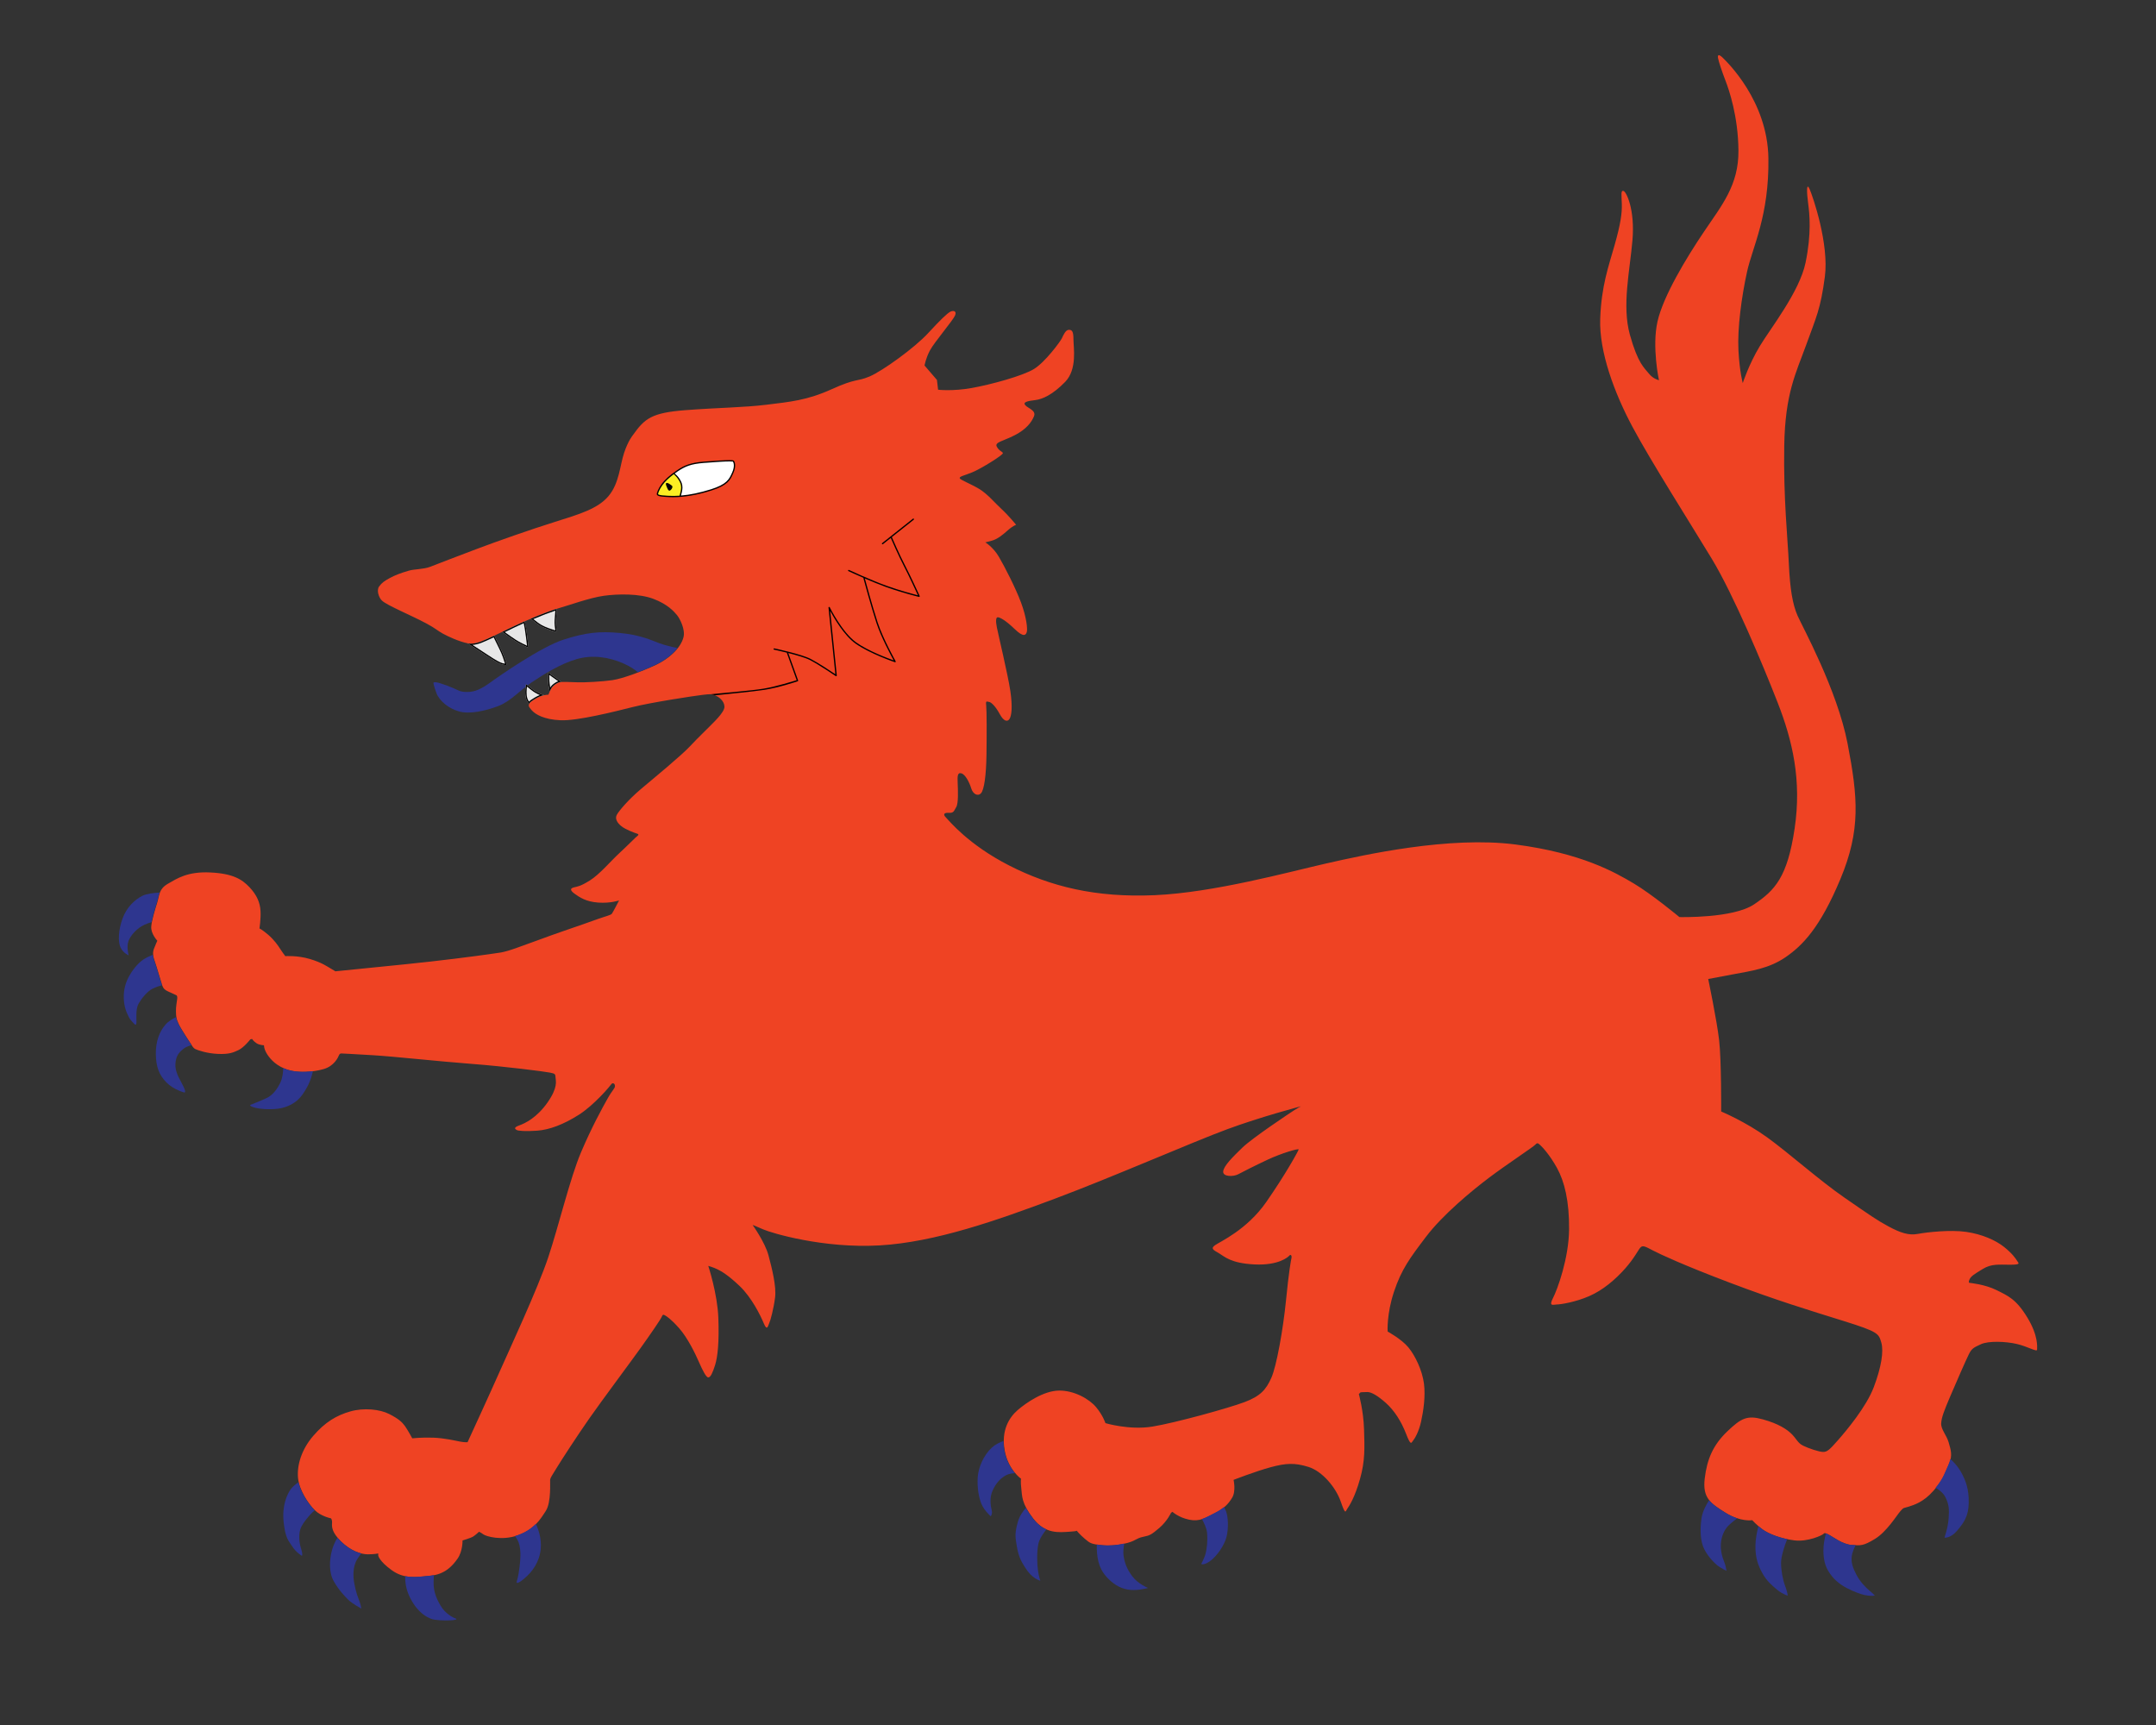 <?xml version="1.0" encoding="iso-8859-1"?>
<!-- Generator: Adobe Illustrator 19.2.0, SVG Export Plug-In . SVG Version: 6.00 Build 0)  -->
<svg version="1.1" id="Vrstva_1" xmlns="http://www.w3.org/2000/svg" xmlns:xlink="http://www.w3.org/1999/xlink" x="0px" y="0px"
	 viewBox="0 0 500 400" style="enable-background:new 0 0 500 400;" xml:space="preserve">
<rect x="0" y="0" width="500" height="400" fill="#333333" stroke="none"/>
<path style="fill:#EF4323;" d="M146.755,100.925c2.738-3.874,4.341-5.209,12.156-5.811s13.492-0.602,18.902-1.27
	c5.41-0.667,9.351-1.001,15.095-3.606s5.744-1.67,8.749-2.939c3.006-1.269,10.486-6.679,13.558-10.019
	c3.072-3.339,4.408-4.542,5.076-4.942c0.668-0.401,1.669-0.334,1.202,0.801c-0.467,1.136-4.809,6.212-5.811,8.082
	s-1.269,3.54-1.269,3.54l2.872,3.34l0.267,2.27c0,0,3.34,0.401,7.815-0.4c4.475-0.802,11.822-2.805,14.427-4.408
	c2.605-1.603,6.145-6.412,6.478-7.147c0.334-0.735,0.868-1.937,1.603-1.937s1.069,0.334,1.069,2.204s0.935,6.946-1.937,9.885
	s-5.209,4.008-6.946,4.208c-1.737,0.2-2.939,0.467-2.271,1.202s2.539,1.202,2.004,2.538s-1.736,3.004-4.475,4.408
	c-2.739,1.403-4.742,1.604-4.141,2.672c0.601,1.069,1.269,1.068,1.402,1.469c0.134,0.401-5.143,3.673-7.147,4.475
	s-2.938,0.933-2.872,1.334c0.067,0.401,2.471,1.27,4.475,2.472s3.607,3.206,5.21,4.675s3.406,3.673,3.406,3.673
	s-0.735,0.2-2.004,1.336s-2.404,2.004-3.606,2.338s-1.536,0.401-1.536,0.401s1.802,1.067,3.138,3.338
	c1.336,2.271,3.874,7.214,5.143,10.62s1.536,6.078,1.336,6.812c-0.2,0.735-0.734,1.335-2.805-0.668
	c-2.071-2.003-3.34-2.671-3.874-2.738c-0.534-0.067-0.534,0.934-0.267,2.336s2.605,11.153,3.139,14.827
	c0.534,3.673,0.267,5.678-0.201,6.412c-0.467,0.734-1.336,0.601-2.271-1.136c-0.935-1.736-1.937-2.738-2.471-2.805
	s-0.802-0.401-0.668,0.801c0.134,1.203,0.134,6.81,0.067,11.486c-0.067,4.676-0.534,8.082-1.269,8.883
	c-0.735,0.802-1.87,0.201-2.271-1.135s-1.336-3.206-2.271-3.473s-0.935,0.668-0.868,2.271s0.2,4.675-0.334,5.543
	c-0.534,0.869-0.535,1.403-1.67,1.336c-1.135-0.067-1.47,0.335-0.735,1.069c0.735,0.734,5.143,6.277,14.694,11.153
	s20.037,7.48,33.729,6.879c13.693-0.601,30.924-5.342,39.74-7.346s28.586-6.412,43.949-4.408
	c15.361,2.004,23.109,6.477,27.385,9.015c4.275,2.539,10.619,7.815,10.619,7.815s12.424,0.335,17.299-2.938
	c4.877-3.273,7.748-6.344,9.418-17.565s-0.469-20.37-3.941-29.254c-3.473-8.883-10.219-24.979-15.227-33.261
	c-5.01-8.282-14.227-22.776-18.434-30.657c-4.209-7.881-7.75-17.432-7.482-25.046c0.267-7.614,1.938-12.155,3.34-17.098
	s1.738-7.413,1.67-9.551c-0.066-2.138-0.268-3.206,0.4-3.006s2.672,4.341,2.07,11.421c-0.6,7.08-2.471,15.161-0.6,21.907
	c1.869,6.746,3.406,7.748,4.408,9.017c1.002,1.269,2.338,1.537,2.338,1.537s-1.67-7.749-0.334-13.626
	c1.336-5.878,6.611-14.626,10.752-20.771s8.082-10.82,8.016-18.835c-0.066-8.015-2.205-14.158-3.006-16.229
	c-0.801-2.07-1.604-4.475-1.736-5.276c-0.135-0.802,0.268-0.868,1.135,0c0.869,0.868,10.353,9.885,10.553,23.243
	c0.201,13.358-3.674,20.57-4.943,26.314c-1.268,5.744-2.272,13.156-2.004,18.232c0.267,5.077,1.002,7.615,1.002,7.615
	s1.402-4.342,3.941-8.55c2.537-4.208,9.219-12.622,10.621-19.368s0.934-11.287,0.6-13.758c-0.334-2.471-0.432-5.076,0.352-3.273
	c0.785,1.803,4.525,12.757,3.523,20.304c-1.002,7.547-2.004,9.349-4.342,15.828s-4.877,11.153-5.076,23.376
	c-0.201,12.223,0.803,21.438,1.068,27.316c0.268,5.878,0.869,9.417,2.004,12.022s9.217,17.231,11.621,29.721
	c2.404,12.49,3.072,20.037-1.67,31.392s-8.816,15.43-12.69,18.101c-3.875,2.671-8.016,3.205-12.291,4.007
	c-4.273,0.802-5.676,1.069-5.676,1.069s2.004,9.549,2.537,14.225c0.535,4.676,0.469,16.497,0.469,16.497s5.609,2.336,10.685,6.01
	s12.09,9.953,17.9,13.96c5.811,4.007,7.479,5.21,10.217,6.679s4.676,2.137,6.812,1.736c2.137-0.4,7.547-1.002,11.221-0.468
	c3.674,0.534,6.815,1.938,8.75,3.474c1.938,1.536,2.738,2.738,3.072,3.272c0.334,0.534,0.936,0.868-1.67,0.868
	c-2.603,0-4.275-0.268-6.346,1.002c-2.07,1.27-2.738,1.671-3.072,2.472c-0.334,0.801,0.068,0.734,0.068,0.734
	s3.539,0.334,6.211,1.67s4.541,2.069,7.145,6.344c2.605,4.274,2.272,6.879,2.272,7.48c0,0.602-2.139-0.735-4.742-1.336
	c-2.605-0.601-6.547-0.733-8.283,0.067c-1.736,0.801-2.135,1-2.803,2.336s-3.006,6.68-4.342,9.818
	c-1.336,3.139-2.004,4.809-2.07,6.212c-0.066,1.402,1.268,2.738,1.736,4.408c0.467,1.67,1.002,3.007,0,5.211
	s-1.203,3.339-3.541,6.011c-2.338,2.672-4.541,3.273-5.744,3.674c-1.201,0.4-1.068,0.066-1.936,1.068
	c-0.869,1.002-3.141,4.742-5.879,6.412c-2.738,1.67-3.34,1.535-5.41,1.402s-4.408-1.936-5.076-2.27
	c-0.668-0.334-1.135-0.668-1.402-0.334c-0.267,0.334-3.674,1.936-6.812,1.536c-3.139-0.4-5.877-1.47-7.348-2.538
	c-1.469-1.068-2.404-2.138-2.404-2.138s-2.672,0.468-6.211-1.736c-3.541-2.204-5.346-3.474-4.81-7.948
	c0.535-4.475,1.938-7.747,5.211-10.887c3.273-3.14,4.674-3.808,8.281-2.806s5.545,2.271,6.68,3.406
	c1.135,1.136,1.402,2.07,2.605,2.672c1.201,0.602,3.74,1.47,4.676,1.47c0.934,0,1.469-0.468,3.406-2.672
	c1.936-2.204,6.611-7.747,8.348-12.355c1.738-4.608,2.34-8.281,1.738-10.353c-0.602-2.071-0.67-2.472-8.818-5.01
	c-8.148-2.538-15.627-4.807-26.381-8.882c-10.754-4.075-16.031-6.546-17.701-7.414s-2.338-1.27-2.871-0.802
	c-0.535,0.468-1.404,2.472-3.674,5.01c-2.272,2.538-5.076,4.942-8.283,6.345c-3.205,1.402-6.678,1.938-7.48,1.938
	c-0.801,0-2.004,0.601-0.936-1.47c1.07-2.07,3.674-9.284,3.74-15.897c0.068-6.612-1.068-11.154-2.805-14.294
	c-1.736-3.14-3.539-5.01-3.941-5.344c-0.4-0.334-0.602-0.601-1.068-0.066c-0.469,0.534-6.678,4.608-10.752,7.681
	c-4.074,3.072-10.756,8.617-14.562,13.626c-3.807,5.009-5.744,7.613-7.48,12.823c-1.736,5.21-1.469,9.218-1.469,9.218
	s3.207,1.737,4.809,3.674c1.603,1.936,3.207,5.343,3.607,8.349s-0.135,6.479-0.668,8.884c-0.535,2.404-1.471,3.94-1.871,4.408
	s-0.467,1.335-1.602-1.603c-1.137-2.939-2.738-5.41-4.676-7.147c-1.938-1.736-3.406-2.538-4.275-2.538
	c-0.867,0-1.603,0.066-1.603,0.066l-0.4,0.401c0,0,1.068,3.807,1.203,8.148c0.133,4.342,0.27,7.278-0.934,11.554
	c-1.203,4.275-2.473,6.212-2.939,6.88c-0.469,0.668-0.4,1.602-1.537-1.67c-1.135-3.272-4.273-7.013-7.48-8.015
	c-3.205-1.002-5.275-0.867-8.748,0.067c-3.473,0.935-8.617,2.938-8.617,2.938s0.602,2.605-0.334,4.142
	c-0.934,1.536-1.938,2.538-4.074,3.607c-2.137,1.068-3.473,2.004-5.943,1.47c-2.473-0.534-3.807-1.804-3.807-1.804l-0.334,0.2
	c0,0-0.869,1.936-2.738,3.539c-1.871,1.604-2.272,1.737-3.541,2.004c-1.268,0.267-1.268,0.401-2.537,1.002
	c-1.27,0.601-4.409,1.27-7.081,1.002c-2.672-0.268-2.871-0.468-4.073-1.47s-2.004-2.004-2.004-2.004s0.736,0.2-1.602,0.334
	c-2.338,0.134-5.544,0.601-8.349-3.006c-2.805-3.607-2.604-5.275-2.804-6.945c-0.201-1.67-0.067-2.338-0.067-2.338
	s-3.005-2.07-3.807-6.612s1.002-7.548,3.005-9.284c2.004-1.736,6.011-4.476,9.551-4.542c3.54-0.066,7.081,1.936,8.683,3.874
	c1.603,1.938,2.138,3.674,2.138,3.674s5.543,1.67,10.885,0.802c5.344-0.868,17.633-4.274,21.373-5.677
	c3.74-1.402,5.01-2.938,6.211-5.609c1.203-2.672,2.74-11.223,3.408-17.968c0.666-6.745,1.135-9.218,1.268-9.818
	c0.135-0.601-0.201-0.934-0.467-0.601c-0.268,0.334-2.473,2.338-8.082,2.07c-5.611-0.268-7.014-1.869-8.281-2.605
	c-1.27-0.735-2.004-1.068-0.869-1.87c1.137-0.802,7.346-3.54,11.822-9.952c4.475-6.412,7.479-11.889,7.547-12.223
	c0.066-0.334-4.008,0.868-7.147,2.338s-5.746,2.805-6.881,3.406c-1.135,0.602-3.605,0.601-3.473-0.668
	c0.135-1.268,2.07-3.205,4.408-5.477c2.338-2.272,11.088-8.083,12.023-8.684c0.935-0.601,1.603-0.935,1.603-0.935
	s-9.219,2.405-17.166,5.344c-7.949,2.939-26.715,11.153-39.94,16.096c-13.225,4.942-27.651,10.085-40.675,10.82
	c-13.024,0.735-25.047-2.872-26.984-3.74c-1.937-0.868-2.404-1.002-2.404-1.002s2.872,4.009,3.673,7.014
	c0.802,3.005,1.871,7.214,1.537,9.819s-1.069,5.344-1.336,5.878s-0.468,2.071-1.269,0.134c-0.801-1.938-2.872-6.079-5.61-8.684
	c-2.739-2.604-4.208-3.407-5.143-3.874c-0.935-0.467-2.137-0.801-2.137-0.801s2.139,6.457,2.34,12.088
	c0.201,5.631-0.151,8.998-0.754,10.909s-1.056,2.816-1.559,2.866s-1.357-1.659-2.212-3.62c-0.855-1.961-2.614-5.581-4.575-7.793
	s-2.916-2.765-3.268-2.966s-0.553-0.251-0.754,0.302s-2.665,4.123-4.927,7.29c-2.262,3.167-8.949,12.116-11.865,16.289
	s-6.434,9.602-7.54,11.411c-1.107,1.81-1.508,2.363-1.559,2.815c-0.05,0.452,0.301,5.23-1.006,7.24
	c-1.307,2.011-2.664,4.273-6.435,5.63s-7.441,0.251-8.044-0.201c-0.603-0.452-1.005-0.604-1.005-0.604s-0.804,0.755-1.357,1.107
	s-2.463,0.905-2.463,0.905s0.051,2.515-1.156,4.224c-1.207,1.709-2.916,3.62-6.335,3.972s-6.082,0.754-8.948-1.308
	c-2.866-2.061-3.117-3.368-3.117-3.368v-0.503c0,0-0.805,0.201-2.414,0.201c-1.608,0-3.971-0.806-6.183-2.967
	s-2.162-3.419-2.111-4.273s-0.252-1.105-0.252-1.105s-2.312-0.453-3.77-1.911s-3.619-4.624-3.871-7.49s0.754-6.485,3.519-9.703
	c2.765-3.218,5.43-4.777,8.597-5.682s6.888-0.503,9.05,0.603c2.162,1.106,2.966,1.86,3.62,2.765c0.654,0.904,1.71,2.865,1.71,2.865
	s2.212-0.251,4.877-0.15s5.127,0.703,6.184,0.904c1.056,0.201,1.76,0.151,1.76,0.151s5.278-11.462,7.339-16.138
	c2.062-4.676,8.949-19.458,11.362-26.697c2.413-7.239,5.078-18.4,7.591-24.333c2.514-5.933,5.026-10.457,6.183-12.519
	c1.156-2.061,1.71-2.312,1.71-2.916c0-0.604-0.553-0.854-0.854-0.402c-0.302,0.452-3.972,4.826-7.542,7.089
	c-3.57,2.263-6.838,3.469-9.603,3.67c-2.765,0.201-4.425,0.051-4.776-0.15c-0.352-0.201-0.855-0.553,0.553-1.056
	s4.123-1.811,6.586-5.33c2.463-3.519,1.91-4.977,1.86-5.781c-0.05-0.805-0.05-0.904-1.357-1.156
	c-1.307-0.252-10.205-1.409-18.098-2.012c-7.894-0.603-17.898-1.709-22.876-2.011c-4.978-0.302-7.24-0.402-7.24-0.402
	s-0.453-0.101-0.654,0.402c-0.201,0.503-1.105,2.515-3.569,3.218c-2.464,0.703-5.881,0.954-8.345,0.15
	c-2.464-0.804-3.921-2.312-4.726-3.569s-0.754-2.111-0.754-2.111s-1.005,0-1.709-0.453s-1.056-1.006-1.056-1.006l-0.402,0.101
	c0,0-1.458,1.861-2.715,2.464c-1.257,0.603-2.211,1.006-4.775,0.905s-4.675-0.853-5.229-1.105c-0.553-0.252-0.854-0.905-0.854-0.905
	s-2.463-3.671-3.067-4.978c-0.604-1.307-0.553-1.76-0.604-2.815c-0.05-1.056,0.252-2.564,0.302-3.066
	c0.05-0.503-0.151-0.704-0.151-0.704s-1.207-0.554-1.961-0.905c-0.754-0.352-1.105-0.652-1.356-1.356
	c-0.251-0.704-1.307-4.424-1.709-5.53s-0.604-2.012-0.251-2.967c0.352-0.955,0.804-1.91,0.804-1.91s-1.558-1.658-1.407-3.317
	c0.15-1.659,0.905-3.972,1.408-5.631c0.502-1.659,0.352-3.067,2.463-4.274s4.524-2.865,9.804-2.614
	c5.279,0.251,7.391,1.608,9.1,3.419c1.709,1.81,2.463,3.569,2.563,5.53c0.101,1.961-0.251,4.022-0.251,4.022
	s0.653,0.302,2.011,1.458s2.312,2.513,2.815,3.318c0.503,0.805,0.956,1.357,0.956,1.357l0.2,0.302c0,0,2.815-0.201,5.681,0.653
	s3.972,1.71,4.776,2.162s1.156,0.704,1.156,0.704s7.893-0.806,15.987-1.609c8.095-0.804,16.54-1.91,19.708-2.362
	c3.167-0.452,2.715-0.353,4.374-0.805s9.855-3.569,12.871-4.575c3.017-1.006,6.335-2.212,8.044-2.815
	c1.71-0.603,2.917-0.854,3.168-1.207c0.251-0.352,1.659-3.067,1.659-3.067s-1.96,0.704-4.826,0.503
	c-2.866-0.201-4.374-1.257-5.43-2.011s-1.206-1.257-0.251-1.508c0.955-0.251,1.457-0.201,3.72-1.608
	c2.263-1.408,4.827-4.474,6.838-6.334c2.011-1.86,3.318-3.218,3.77-3.62c0.453-0.402,1.006-0.704,0.352-0.905
	c-0.654-0.201-2.664-0.954-3.619-1.708c-0.956-0.754-1.609-1.759-1.056-2.715c0.553-0.955,2.664-3.469,5.58-5.933
	c2.916-2.464,9.301-7.693,11.413-9.955s3.62-3.62,4.374-4.424c0.754-0.804,3.62-3.367,3.57-4.725
	c-0.05-1.357-1.358-2.314-2.212-2.615c-0.855-0.301-0.805-0.352-2.916-0.101c-2.111,0.251-11.966,1.76-16.139,2.816
	c-4.173,1.056-12.82,3.217-16.691,3.066c-3.872-0.15-5.883-1.357-6.737-2.312c-0.855-0.955-0.7-1.075-0.653-1.357
	c0.081-0.498,0.698-0.85,1.55-1.357c0.656-0.391,1.276-0.646,1.768-0.755s1.206-0.151,1.206-0.151s0.453-1.256,0.855-1.759
	s1.257-1.057,1.76-1.157c0.503-0.1,2.866,0,4.273,0.05c1.408,0.05,5.53-0.15,7.943-0.503c2.414-0.352,6.939-2.061,10.056-3.52
	c3.117-1.458,5.783-3.906,6.434-6.435c0.453-1.759-0.805-4.274-1.508-5.128c-0.704-0.854-2.161-2.513-5.48-3.77
	c-3.318-1.257-8.245-1.157-11.513-0.704s-8.246,2.262-10.558,2.916s-7.29,2.715-10.106,4.073c-2.815,1.357-6.282,3.039-7.793,3.62
	c-1.097,0.422-2.195,0.598-3.117,0.402c-2.075-0.44-4.475-1.559-5.681-2.212s-1.758-1.257-3.82-2.363
	c-2.062-1.106-4.223-2.062-6.084-2.966c-1.86-0.905-3.67-1.759-4.324-2.413s-1.257-2.313-0.604-3.218
	c0.654-0.905,1.311-1.324,2.474-1.957c1.131-0.615,2.421-1.133,4.414-1.712c1.326-0.385,3.419-0.301,4.977-0.905
	c1.559-0.603,6.083-2.363,10.758-4.122c4.676-1.759,12.368-4.474,18.15-6.284s10.005-3.067,12.468-6.033s2.613-7.088,3.568-9.954
	C145.68,102.166,146.755,100.925,146.755,100.925z"/>
<path style="fill:none;stroke:#1C1C1F;" d="M260.674,557.519"/>
<path style="fill:#2E368F;" d="M400.087,350.753c-1.635-1.018-2.894-1.839-3.73-2.866c-0.696,1.077-1.54,2.641-1.759,4.169
	c-0.389,2.719-0.271,5.398,0.66,7.223c0.932,1.825,2.562,3.417,3.3,3.922c0.738,0.505,1.825,1.049,1.825,1.049
	s-0.115-1.126-0.543-2.136c-0.428-1.01-0.893-2.641-0.738-4.31c0.155-1.67,0.814-3.028,1.592-3.883
	c0.475-0.523,1.473-1.32,2.176-1.861C402.041,351.792,401.101,351.385,400.087,350.753z"/>
<path style="fill:#2E368F;" d="M413.043,362.385c0-1.428,0.83-4.049,1.431-5.489c-2.463-0.506-4.554-1.385-5.771-2.269
	c-0.336-0.244-0.64-0.486-0.915-0.718c-0.325,1.283-0.666,2.972-0.686,4.477c-0.039,2.912,0.66,4.698,1.631,6.445
	s2.175,2.797,3.456,3.845s2.407,1.319,2.407,1.319s-0.116-1.008-0.621-2.29C413.469,366.423,413.043,364.132,413.043,362.385z"/>
<path style="fill:#2E368F;" d="M433.584,368.87c-0.971-0.815-2.252-2.136-3.067-3.728c-0.815-1.592-1.243-2.718-1.088-4.213
	c0.089-0.853,0.542-1.894,0.917-2.637c-0.304-0.014-0.624-0.034-1.004-0.059c-2.07-0.133-4.408-1.937-5.076-2.271
	c-0.313-0.157-0.581-0.311-0.807-0.398c-0.282,1.034-0.615,2.586-0.593,4.103c0.039,2.602,0.623,4.115,1.942,5.785
	s3.028,2.642,4.698,3.379c1.67,0.737,2.718,1.047,3.728,1.164s1.553,0,1.553,0S434.554,369.685,433.584,368.87z"/>
<path style="fill:#2E368F;" d="M452.3,338.313c-0.088,0.418-0.226,0.862-0.449,1.353c-0.91,2.002-1.177,3.135-2.967,5.326
	c0.709,0.403,1.773,1.147,2.291,2.209c0.815,1.67,0.893,2.718,0.737,4.893c-0.155,2.175-0.971,4.466-0.971,4.466
	s1.397,0.194,2.912-1.592c1.515-1.786,2.681-3.341,2.719-6.485c0.038-3.145-0.622-5.125-1.903-7.338
	C453.961,339.923,453.014,338.951,452.3,338.313z"/>
<path style="fill:#010101;" d="M209.889,131.118c-1.309-2.508-3.036-6.509-3.054-6.55c-0.003-0.008-0.013-0.01-0.018-0.017
	l5.095-4.044c0.065-0.052,0.076-0.146,0.024-0.211c-0.051-0.065-0.146-0.075-0.211-0.025l-7.149,5.675
	c-0.065,0.052-0.076,0.146-0.024,0.211c0.03,0.037,0.074,0.057,0.118,0.057c0.033,0,0.066-0.011,0.093-0.032l1.819-1.444
	c0.205,0.474,1.807,4.154,3.041,6.518c1.119,2.145,2.784,5.752,3.258,6.785c-0.972-0.247-4.141-1.079-7.275-2.205
	c-3.746-1.345-8.671-3.657-8.721-3.68c-0.075-0.034-0.164-0.003-0.2,0.072c-0.035,0.075-0.003,0.164,0.072,0.2
	c0.027,0.013,1.542,0.723,3.523,1.583c-0.027,0.036-0.043,0.079-0.03,0.126c0.017,0.063,1.711,6.351,2.988,10.253
	c1.087,3.324,3.347,7.525,4.021,8.745c-1.33-0.474-5.914-2.185-8.692-4.161c-3.247-2.309-6.115-8.104-6.144-8.162
	c-0.032-0.066-0.107-0.1-0.176-0.078c-0.07,0.02-0.115,0.087-0.108,0.159l1.589,15.454c-0.909-0.613-3.924-2.623-5.719-3.551
	c-2.131-1.102-8.184-2.391-8.44-2.446c-0.084-0.015-0.161,0.036-0.178,0.116c-0.017,0.081,0.035,0.161,0.116,0.178
	c0.029,0.006,1.36,0.29,2.99,0.699c-0.008,0.029-0.015,0.059-0.004,0.089l2.267,6.298c-0.812,0.228-4.619,1.443-7.576,1.944
	c-2.805,0.475-8.807,0.932-12.275,1.3c0.286,0.092,0.466,0.139,0.485,0.146c0.151,0.053,0.151,0.053,0.411,0.115
	c3.509-0.376,8.631-0.848,11.444-1.268c3.326-0.497,7.703-1.98,7.747-1.992c0.04-0.012,0.073-0.039,0.092-0.076
	s0.022-0.08,0.008-0.119l-2.289-6.358c1.85,0.472,3.993,1.087,5.064,1.641c2.105,1.088,5.916,3.687,5.955,3.713
	c0.025,0.017,0.055,0.026,0.085,0.026c0.026,0,0.053-0.007,0.077-0.021c0.05-0.03,0.079-0.086,0.073-0.144l-1.542-14.994
	c0.881,1.634,3.25,5.71,5.875,7.577c3.296,2.344,9.084,4.312,9.142,4.332c0.058,0.019,0.124,0.001,0.164-0.047
	c0.04-0.048,0.045-0.115,0.015-0.169c-0.029-0.051-2.918-5.153-4.189-9.037c-1.204-3.678-2.778-9.479-2.963-10.164
	c1.554,0.671,3.354,1.414,4.945,1.986c3.76,1.351,7.569,2.28,7.607,2.29c0.012,0.002,0.023,0.004,0.035,0.004
	c0.044,0,0.087-0.02,0.116-0.054c0.037-0.044,0.044-0.105,0.021-0.158C213.263,138.155,211.203,133.635,209.889,131.118z"/>
<g>
	<path style="fill:#2E368F;" d="M100.505,158.32c0,0,0.061,0.672,0.733,2.444c0.672,1.771,2.81,3.543,5.253,4.215
		c2.443,0.672,6.048-0.122,8.98-1.222c2.933-1.1,5.07-3.665,7.88-5.559c2.81-1.894,6.781-4.337,10.446-5.376
		c3.666-1.039,7.453-0.428,10.691,0.978c1.803,0.783,2.849,1.556,3.438,2.096c1.432-0.549,2.857-1.152,4.069-1.719
		c2.057-0.962,3.903-2.359,5.118-3.922c-1.133-0.209-2.889-0.613-4.195-1.097c-1.649-0.611-4.398-1.955-9.163-2.383
		s-7.819-0.122-13.012,1.527c-5.193,1.65-15.028,8.491-17.044,9.958c-2.016,1.466-3.543,2.199-5.314,2.199s-1.955-0.366-3.299-0.916
		s-1.955-0.795-3.177-1.161C100.689,158.014,100.505,158.32,100.505,158.32z"/>
	<path style="fill:#2E368F;" d="M36.415,209.175c0.239-0.789,0.335-1.52,0.592-2.201c-1.285,0.07-3.026,0.258-4.021,0.766
		c-1.709,0.872-3.587,2.582-4.56,5.23c-0.972,2.648-1.106,5.398-0.469,6.739s1.878,1.81,1.878,1.81s-0.537-1.977-0.034-3.318
		c0.503-1.342,1.971-2.967,3.675-3.755c0.691-0.32,1.247-0.498,1.672-0.6C35.428,212.327,36.003,210.535,36.415,209.175z"/>
	<path style="fill:#2E368F;" d="M35.862,223c-0.211-0.581-0.36-1.105-0.41-1.611c-0.684,0.285-1.522,0.669-2.148,1.069
		c-1.256,0.805-2.63,2.481-3.536,4.225c-0.905,1.743-1.207,3.621-1.006,5.599s0.939,3.152,1.207,3.722
		c0.268,0.569,1.341,1.575,1.341,1.575s0.302,0.268,0.335-0.536c0.034-0.805-0.234-3.052,0.503-4.325s1.978-2.807,3.218-3.448
		c0.729-0.377,1.59-0.646,2.182-0.806C37.264,227.633,36.254,224.079,35.862,223z"/>
	<path style="fill:#2E368F;" d="M40.731,246.196c0.235-1.71,1.073-2.381,1.844-3.018c0.484-0.4,1.299-0.668,1.838-0.812
		c-0.002-0.003-0.005-0.011-0.005-0.011s-2.463-3.671-3.067-4.977c-0.305-0.661-0.443-1.104-0.511-1.516
		c-0.789,0.366-1.778,0.939-2.479,1.759c-1.341,1.567-2.246,3.813-2.212,6.764c0.033,2.95,0.737,4.86,2.447,6.604
		c1.71,1.744,4.191,2.348,4.191,2.348s0.604,0.1-0.57-2.046C41.033,249.146,40.496,247.906,40.731,246.196z"/>
	<path style="fill:#2E368F;" d="M70.002,254.007c1.09-1.491,2.102-3.33,2.562-5.636c-2.009,0.267-4.205,0.229-5.935-0.335
		c-0.333-0.108-0.645-0.232-0.942-0.364c-0.022,0.877-0.148,2.278-0.68,3.385c-0.838,1.744-1.911,2.95-3.084,3.521
		c-1.173,0.57-3.889,1.643-3.889,1.643s-0.235,0.235,0.872,0.57c1.106,0.335,3.353,0.57,5.532,0.302
		C66.615,256.824,68.728,255.75,70.002,254.007z"/>
	<path style="fill:#2E368F;" d="M72.992,350.213c-0.024-0.023-0.053-0.042-0.077-0.066c-1.282-1.282-3.105-3.885-3.698-6.443
		c-0.668,0.463-1.418,1.064-1.838,1.682c-0.874,1.286-2.005,3.806-1.594,7.612c0.411,3.807,1.131,4.219,2.006,5.608
		s2.212,2.16,2.212,2.16s0.309-0.103-0.206-1.749s-0.515-3.497-0.052-4.681C70.156,353.285,71.741,351.266,72.992,350.213z"/>
	<path style="fill:#2E368F;" d="M81.988,365.755c-0.103-1.595,0.154-2.674,0.514-3.549c0.211-0.513,0.806-1.37,1.266-1.999
		c-1.421-0.348-3.109-1.196-4.721-2.771c-0.311-0.304-0.567-0.585-0.794-0.854c-0.436,0.72-0.947,1.719-1.255,2.846
		c-0.617,2.263-0.771,5.194,0.412,7.252c1.183,2.058,2.469,3.395,3.344,4.27s3.035,2.058,3.035,2.058s-0.103-0.978-0.617-2.212
		C82.657,369.562,82.091,367.35,81.988,365.755z"/>
	<path style="fill:#2E368F;" d="M105.598,375.273c-0.617-0.205-2.366-1.132-3.446-2.983c-1.081-1.852-1.646-3.446-1.595-5.504
		c0.015-0.599,0.039-1.114,0.065-1.557c-0.294,0.06-0.589,0.119-0.913,0.152c-2.126,0.219-3.96,0.456-5.733,0.109
		c-0.045,1.195,0.12,3.106,1.231,5.205c1.852,3.497,3.909,4.321,4.784,4.681c0.875,0.359,3.087,0.41,4.373,0.359
		C105.65,375.685,106.216,375.478,105.598,375.273z"/>
	<path style="fill:#2E368F;" d="M120.071,355.979c-0.215,0.077-0.429,0.145-0.643,0.206c0.428,0.566,0.87,1.302,1.037,2.112
		c0.36,1.749,0.257,3.141,0,5.248s-0.617,3.137-0.617,3.137s-0.412,1.131,1.646-0.566c2.058-1.697,3.652-4.012,3.909-6.995
		c0.201-2.334-0.509-4.467-1.149-5.758C123.274,354.367,121.985,355.29,120.071,355.979z"/>
	<path style="fill:#2E368F;" d="M232.913,336.26c-0.133-0.751-0.189-1.457-0.189-2.125c-0.888,0.314-1.915,0.809-2.738,1.571
		c-1.852,1.716-3.115,4.56-3.251,6.953c-0.136,2.394,0.271,4.652,0.903,6.142c0.632,1.489,2.122,2.799,2.122,2.799
		s0.452-0.496,0.226-1.399c-0.226-0.903-0.587-2.845,0.226-4.605c0.813-1.761,1.852-2.846,3.116-3.523
		c0.666-0.356,1.463-0.448,2.075-0.457C234.488,340.55,233.359,338.79,232.913,336.26z"/>
	<path style="fill:#2E368F;" d="M240.777,358.149c0.23-1.268,1.211-2.658,1.893-3.503c-1.04-0.451-2.085-1.211-3.08-2.49
		c-0.748-0.962-1.278-1.783-1.663-2.506c-0.645,0.712-1.496,1.855-1.892,3.306c-0.677,2.483-0.632,3.252-0.226,5.6
		c0.406,2.348,0.948,3.386,1.896,4.876c0.948,1.49,1.625,2.031,2.257,2.483s1.309,0.633,1.309,0.633s-0.316-0.767-0.542-2.303
		C240.506,362.709,240.416,360.136,240.777,358.149z"/>
	<path style="fill:#2E368F;" d="M262.587,365.509c-1.355-1.807-1.806-3.252-2.032-4.877c-0.1-0.72,0.013-1.767,0.169-2.711
		c-1.483,0.335-3.388,0.552-5.106,0.38c-0.496-0.05-0.907-0.097-1.254-0.147c-0.02,0.629-0.01,1.297,0.05,1.981
		c0.271,3.071,1.31,4.695,2.754,6.096c1.445,1.4,3.026,2.258,4.967,2.439s4.108-0.451,4.108-0.451S263.941,367.316,262.587,365.509z
		"/>
	<path style="fill:#2E368F;" d="M283.861,349.45c-0.596,0.5-1.312,0.964-2.262,1.439c-1.074,0.537-1.946,1.04-2.862,1.34
		c0.515,0.937,1.093,2.174,1.189,3.167c0.181,1.851-0.046,3.702-0.316,4.786c-0.271,1.084-1.038,2.483-1.038,2.483
		s0.542,0.361,1.941-0.587s3.611-3.657,4.064-6.321c0.452-2.664,0-4.696-0.226-5.283C284.261,350.24,284.065,349.843,283.861,349.45
		z"/>
</g>
<g>
	<g>
		<path style="fill:#FFFFFF;" d="M170.075,106.938c-0.207-0.23-3.946,0.025-6.873,0.257c-2.927,0.232-4.329,0.783-6.092,1.965
			c-0.323,0.216-0.615,0.426-0.894,0.632c0.21,0.19,0.862,0.803,1.249,1.421c0.464,0.743,0.65,1.208,0.65,1.975
			c0,0.602-0.26,1.517-0.372,1.886c2.255-0.171,4.643-0.677,7.164-1.469c3.916-1.23,4.354-2.493,5.031-3.994
			C170.609,108.124,170.282,107.168,170.075,106.938z"/>
		<path style="fill:#FCEE23;" d="M157.465,111.214c-0.387-0.619-1.038-1.231-1.249-1.421c-1.318,0.978-2.171,1.852-2.746,2.657
			c-0.697,0.976-1.069,1.992-0.999,2.179c0.07,0.186,0.441,0.302,0.999,0.372c0.558,0.069,1.752,0.123,1.752,0.123
			c0.82,0.037,1.662,0.016,2.521-0.049c0.112-0.369,0.372-1.284,0.372-1.886C158.115,112.422,157.929,111.957,157.465,111.214z"/>
		<path style="fill:#010101;" d="M170.187,106.838c-0.066-0.074-0.193-0.14-1.006-0.14c-1.074,0-3.034,0.114-5.991,0.348
			c-3.062,0.243-4.479,0.86-6.164,1.99c-1.681,1.126-2.884,2.214-3.679,3.327c-0.636,0.891-1.13,2.018-1.018,2.319
			c0.089,0.237,0.435,0.382,1.121,0.468c0.557,0.07,1.715,0.123,1.764,0.125c0.29,0.013,0.582,0.019,0.876,0.019
			c0.001,0,0.001,0,0.001,0c2.653,0,5.552-0.505,8.861-1.544c3.837-1.206,4.399-2.46,5.05-3.913l0.073-0.163
			C170.722,108.238,170.487,107.173,170.187,106.838z M155.228,114.974c-0.012,0-1.195-0.055-1.74-0.123
			c-0.773-0.097-0.866-0.246-0.875-0.269c-0.025-0.138,0.272-1.056,0.979-2.045c0.616-0.863,1.503-1.715,2.668-2.585
			c0.235,0.226,0.694,0.627,1.078,1.24c0.434,0.694,0.628,1.133,0.628,1.895c0,0.585-0.26,1.495-0.369,1.851
			C156.785,114.994,155.996,115.008,155.228,114.974z M169.802,109.55l-0.073,0.163c-0.621,1.387-1.157,2.584-4.866,3.749
			c-2.537,0.797-4.82,1.272-6.942,1.448c0.119-0.397,0.345-1.232,0.345-1.823c0-0.831-0.217-1.324-0.673-2.054
			c-0.342-0.548-0.848-1.011-1.114-1.237c0.234-0.17,0.459-0.339,0.715-0.511c1.678-1.124,3.007-1.701,6.02-1.94
			c2.908-0.23,4.916-0.347,5.967-0.347c0.657,0,0.78,0.051,0.782,0.041C170.1,107.19,170.472,108.062,169.802,109.55z"/>
	</g>
	<path style="fill:#010101;" d="M155.909,113.071c0.125-0.406-0.105-0.453-0.484-0.734s-0.724-0.416-0.891-0.328
		c-0.297,0.156,0.123,0.938,0.281,1.328c0.104,0.255,0.321,0.491,0.473,0.444C155.44,113.733,155.784,113.477,155.909,113.071z"/>
</g>
<g>
	<path style="fill:#E7E7E7;" d="M108.431,149.173c1.462,0.944,3.469,2.245,4.536,2.952c1.801,1.192,2.841,1.775,3.501,1.953
		c0.659,0.178,1.065,0.127,1.065,0.127s-0.559-2.054-1.421-3.805c-0.431-0.875-1.007-2.047-1.477-3.001
		c-1.274,0.597-2.395,1.103-3.092,1.372C110.449,149.192,109.352,149.368,108.431,149.173z"/>
	<path style="fill:#010101;" d="M114.496,147.795l0.233,0.474l1.114,2.264c0.62,1.258,1.085,2.693,1.288,3.366
		c-0.152-0.015-0.351-0.047-0.586-0.11c-0.618-0.167-1.639-0.739-3.413-1.914c-0.848-0.562-2.289-1.498-3.58-2.333
		c0.653-0.042,1.357-0.207,2.098-0.492C112.235,148.826,113.168,148.414,114.496,147.795 M114.636,147.399
		c-1.274,0.597-2.395,1.103-3.092,1.372c-0.794,0.305-1.588,0.482-2.316,0.482c-0.277,0-0.543-0.025-0.797-0.079
		c1.462,0.944,3.469,2.245,4.536,2.952c1.801,1.192,2.841,1.775,3.501,1.953c0.419,0.113,0.736,0.134,0.912,0.134
		c0.1,0,0.154-0.007,0.154-0.007s-0.559-2.054-1.421-3.805C115.681,149.525,115.105,148.353,114.636,147.399L114.636,147.399z"/>
</g>
<g>
	<path style="fill:#E7E7E7;" d="M116.48,146.525c0.966,0.71,2.204,1.602,2.956,2.075c1.37,0.862,3.145,1.623,3.145,1.623
		s-0.381-3.374-0.583-4.515c-0.092-0.518-0.214-1.12-0.322-1.628c-0.859,0.378-1.662,0.745-2.339,1.071
		C118.423,145.591,117.442,146.065,116.48,146.525z"/>
	<path style="fill:#010101;" d="M121.458,144.504c0.085,0.415,0.174,0.86,0.244,1.256c0.151,0.85,0.405,2.981,0.52,3.974
		c-0.616-0.284-1.719-0.816-2.627-1.388c-0.648-0.408-1.672-1.138-2.534-1.767c0.622-0.298,1.245-0.599,1.848-0.89l0.557-0.268
		C120.039,145.145,120.722,144.83,121.458,144.504 M121.676,144.08c-0.859,0.378-1.662,0.745-2.339,1.071
		c-0.914,0.44-1.894,0.914-2.856,1.374c0.966,0.71,2.204,1.602,2.956,2.075c1.37,0.862,3.145,1.623,3.145,1.623
		s-0.381-3.374-0.583-4.515C121.906,145.189,121.783,144.588,121.676,144.08L121.676,144.08z"/>
</g>
<g>
	<path style="fill:#E7E7E7;" d="M129.132,141.171c-1.486,0.452-3.818,1.356-6.026,2.291c0.628,0.538,1.564,1.296,2.341,1.738
		c1.294,0.736,3.729,1.399,3.729,1.399s-0.33-1.526-0.254-2.769C128.974,142.973,129.074,141.815,129.132,141.171z"/>
	<path style="fill:#010101;" d="M128.794,141.592c-0.062,0.707-0.13,1.554-0.171,2.22c-0.052,0.846,0.075,1.801,0.169,2.364
		c-0.762-0.228-2.285-0.718-3.196-1.237c-0.609-0.346-1.331-0.902-1.921-1.391C125.667,142.714,127.517,142.008,128.794,141.592
		 M129.132,141.171c-1.486,0.452-3.818,1.356-6.026,2.291c0.628,0.538,1.564,1.296,2.341,1.738c1.294,0.736,3.729,1.399,3.729,1.399
		s-0.33-1.526-0.254-2.769C128.974,142.973,129.074,141.815,129.132,141.171L129.132,141.171z"/>
</g>
<g>
	<path style="fill:#E7E7E7;" d="M127.095,157.832c0.032,0.767,0.235,1.834,0.381,2.52c0.161-0.367,0.365-0.783,0.559-1.025
		c0.402-0.503,1.257-1.057,1.76-1.157c0.088-0.018,0.248-0.027,0.434-0.034l-3.133-2.225
		C127.095,155.913,127.045,156.615,127.095,157.832z"/>
	<path style="fill:#010101;" d="M127.376,156.48l2.083,1.479c-0.562,0.211-1.286,0.716-1.658,1.182
		c-0.064,0.08-0.13,0.177-0.199,0.294c-0.096-0.533-0.186-1.138-0.206-1.614C127.372,157.254,127.37,156.8,127.376,156.48
		 M127.095,155.913c0,0-0.051,0.702,0,1.92c0.032,0.767,0.235,1.834,0.381,2.52c0.161-0.367,0.365-0.783,0.559-1.025
		c0.402-0.503,1.257-1.057,1.76-1.157c0.088-0.018,0.248-0.027,0.434-0.034L127.095,155.913L127.095,155.913z"/>
</g>
<g>
	<path style="fill:#E7E7E7;" d="M121.997,158.644c0,0-0.406,2.029,0,3.348c0.135,0.439,0.406,0.871,0.703,1.258
		c0.145-0.444,0.714-0.786,1.506-1.257c0.656-0.391,1.276-0.646,1.768-0.755c0.07-0.016,0.146-0.03,0.223-0.043
		c-0.744-0.186-1.336-0.503-1.967-0.852C123.662,160.029,121.997,158.644,121.997,158.644z"/>
	<path style="fill:#010101;" d="M122.212,159.208c0.537,0.436,1.461,1.17,1.873,1.398c0.387,0.213,0.741,0.404,1.109,0.563
		c-0.366,0.144-0.755,0.336-1.141,0.566c-0.597,0.355-1.076,0.641-1.371,0.973c-0.191-0.29-0.322-0.556-0.398-0.804
		C122.024,161.059,122.123,159.874,122.212,159.208 M121.997,158.644c0,0-0.406,2.029,0,3.348c0.135,0.439,0.406,0.871,0.703,1.258
		c0.145-0.444,0.714-0.786,1.506-1.257c0.656-0.391,1.276-0.646,1.768-0.755c0.07-0.016,0.146-0.03,0.223-0.043
		c-0.744-0.186-1.336-0.503-1.967-0.852C123.662,160.029,121.997,158.644,121.997,158.644L121.997,158.644z"/>
</g>
</svg>
